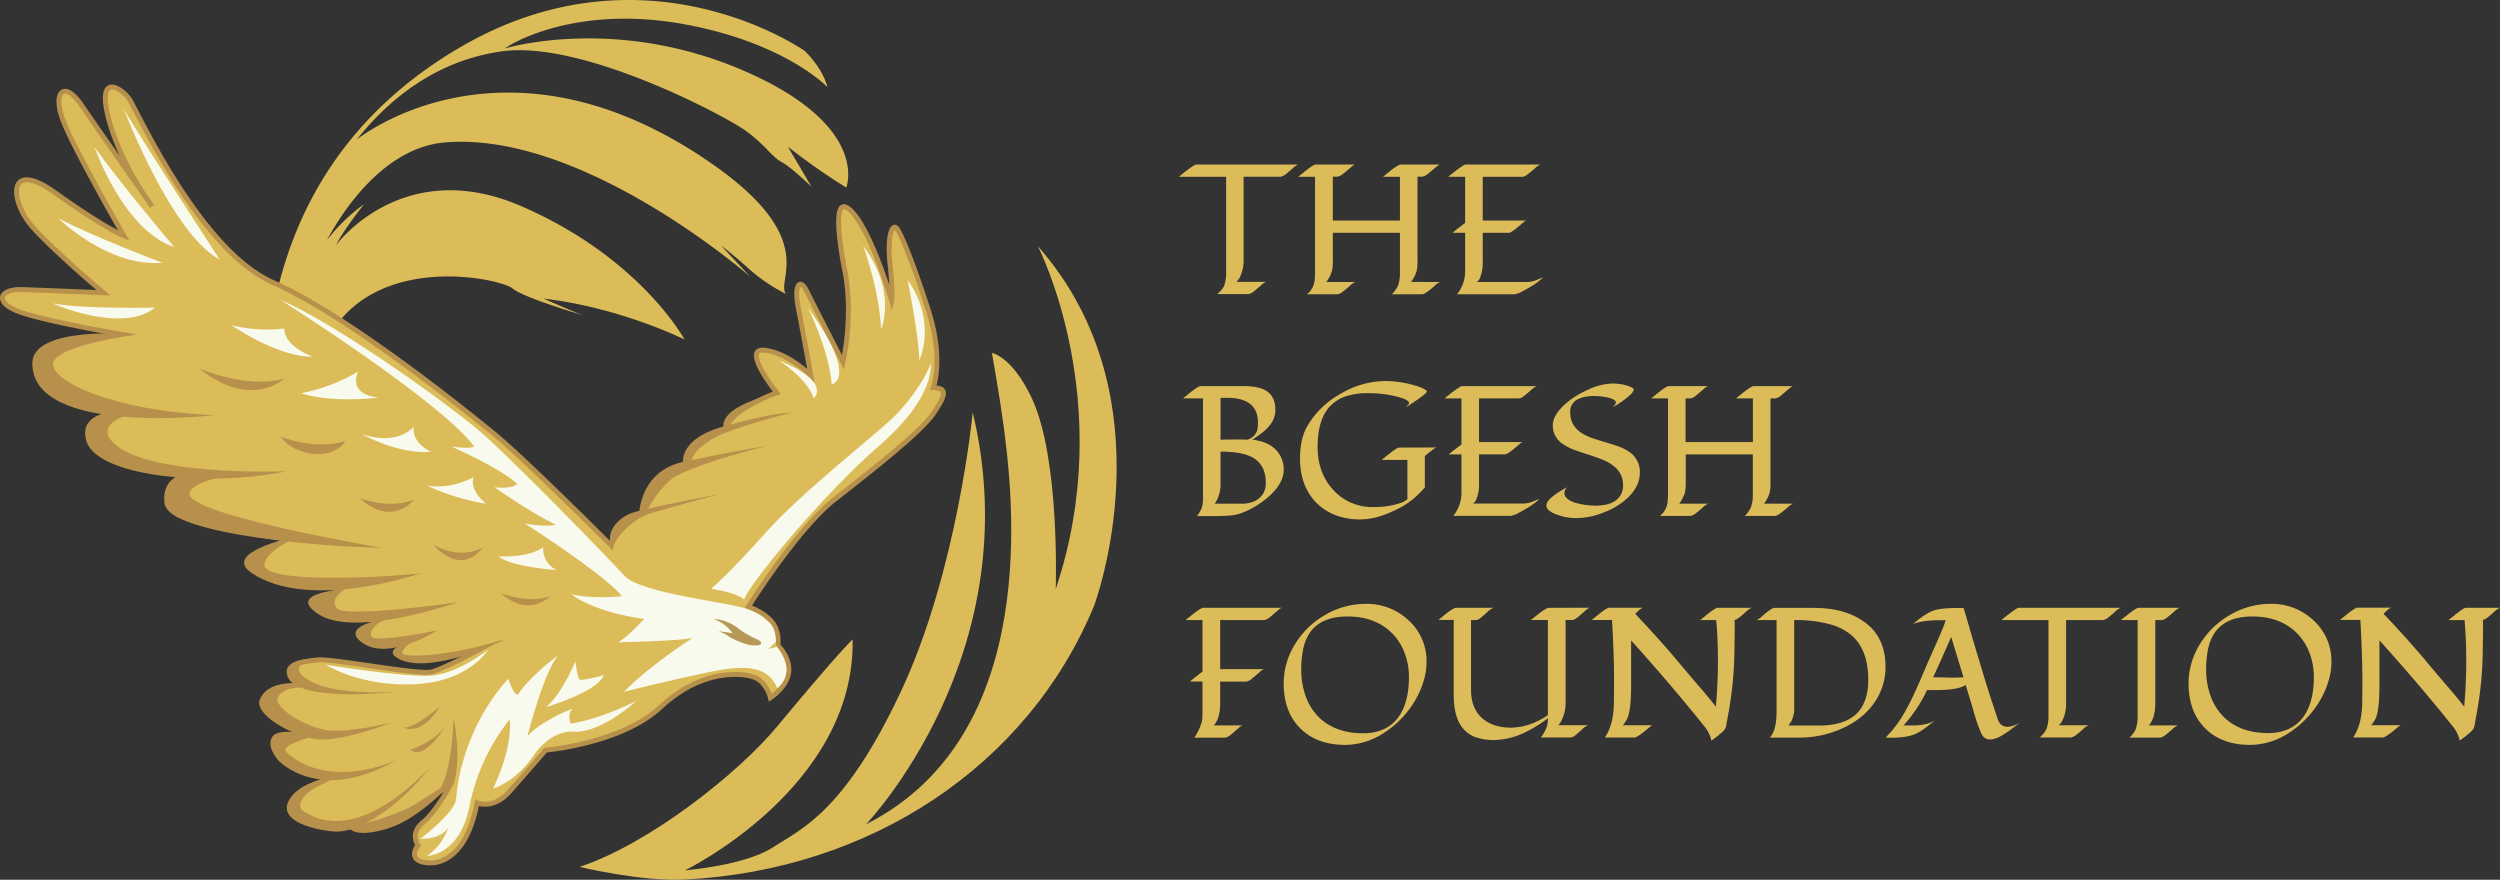 <svg id="Layer_1" data-name="Layer 1" xmlns="http://www.w3.org/2000/svg" viewBox="0 0 978.38 344.29"><rect x="0" y="0" width="978.38" height="344.29" fill="#333333" stroke="none"/><defs><style>.cls-1,.cls-2,.cls-3{fill:#dcbc58;}.cls-2{fill-rule:evenodd;}.cls-3{stroke:#b7914b;stroke-miterlimit:10;stroke-width:1.92px;}.cls-4{fill:#f9faee;}.cls-5{fill:#b7914c;}.cls-6{fill:#b69958;}</style></defs><path class="cls-1" d="M461.35,69.18q5.86-4.8,6.85-4.8H508a7.5,7.5,0,0,0-2.15,1.55c-1.13,1-1.92,1.66-2.36,2a5,5,0,0,1-2.33,1.24H486.69v32.3a15.27,15.27,0,0,1-1.44,7,6,6,0,0,1-1.41,1.84h11.64a7.26,7.26,0,0,0-2.19,1.55c-1.13,1-1.92,1.66-2.36,2a5,5,0,0,1-2.33,1.23H476.32A10,10,0,0,0,479,112a13.84,13.84,0,0,0,.85-5.22V69.18Z"/><path class="cls-1" d="M563.53,110.37a8.14,8.14,0,0,0-2.29,1.7q-3.63,3.11-4.59,3.1H544.72a12.75,12.75,0,0,0,2.37-3.32,14.32,14.32,0,0,0,.77-5.11V91.1H521.6v10.38a20.59,20.59,0,0,1-.32,4.55,14.72,14.72,0,0,1-2.22,4.34h11.33a7.26,7.26,0,0,0-2.19,1.55c-1.13,1-1.93,1.66-2.4,2a4.83,4.83,0,0,1-2.29,1.23h-12a8,8,0,0,0,3-5.61,26.16,26.16,0,0,0,.14-2.82V69.18h-6.6l1.38-1.09c3-2.48,4.81-3.71,5.47-3.71h15.42c-.28,0-1,.51-2.15,1.52s-2,1.69-2.44,2a4.78,4.78,0,0,1-2.29,1.24H521.6V86.3h26.26V69.18h-6.6l1.34-1.09c3-2.48,4.86-3.71,5.55-3.71h15.38c-.28,0-1,.51-2.15,1.52s-2,1.69-2.4,2a4.94,4.94,0,0,1-2.33,1.24h-1.9v32.3a21.24,21.24,0,0,1-.32,4.55,14.11,14.11,0,0,1-2.19,4.34Z"/><path class="cls-1" d="M566.78,69.18q5.87-4.8,6.85-4.8h29.15a8.46,8.46,0,0,0-2.29,1.68c-1.27,1.09-2.24,1.88-2.91,2.38a3.11,3.11,0,0,1-1.64.74H580.27V86.3h17.11a3,3,0,0,0-1.27.79c-.58.51-1.23,1.06-1.94,1.64q-2.79,2.37-3.67,2.37H580.27v11.51a15,15,0,0,1-1.2,6.42,2.6,2.6,0,0,1-1.21,1.34h19.63a10.5,10.5,0,0,0,4.17-.92l2.18-.92q-1.8,2.16-7.69,5.3a10,10,0,0,1-3.42,1.34H570.21a14.28,14.28,0,0,0,3.17-8.43V91.1h-4.94c2-1.65,3.69-2.93,4.94-3.85V69.18Z"/><path class="cls-1" d="M479.6,151.12l7,0q5.93,0,8.79,1.73,3.74,2.22,3.74,7.66,0,5.09-5.86,9.35c-1.08.78-2.13,1.52-3.14,2.23q8.5.94,11.26,7a10.78,10.78,0,0,1,1,4.54,10.24,10.24,0,0,1-.91,4.36,16.75,16.75,0,0,1-2.39,3.72,27.38,27.38,0,0,1-3.43,3.37,36.79,36.79,0,0,1-4,2.86c-3.77,2.29-7.07,3.54-9.92,3.78-2,.16-3.81.25-5.36.25h-7.94a14.78,14.78,0,0,0,1.87-3.18,13.75,13.75,0,0,0,.49-4.09V155.92H463q5.63-4.8,6.85-4.8Zm-1.94,38.55a13.14,13.14,0,0,1-2.26,7.44h9.85a12.59,12.59,0,0,0,6.1-1.14,8.46,8.46,0,0,0,3-2.79,8.09,8.09,0,0,0,1-4.36,13.21,13.21,0,0,0-.74-4.66,9.56,9.56,0,0,0-5-5.43,16.94,16.94,0,0,0-3.7-1.24,38.09,38.09,0,0,0-8.26-.74Zm0-17.58c1.48-.05,3.33-.08,5.54-.09s3.81,0,4.8.09a5.39,5.39,0,0,0,4.13-4.2,15.29,15.29,0,0,0,.18-2.47q0-9.75-12.18-9.74c-.85,0-1.67,0-2.47.07Z"/><path class="cls-1" d="M562,175.12a11.92,11.92,0,0,0-1.84,1.28c-1,.77-1.86,1.47-2.54,2.08v12.25a32.56,32.56,0,0,1-11.51,8.86q-7.49,3.66-13.48,3.67a27.25,27.25,0,0,1-10.33-1.78,21.37,21.37,0,0,1-7.35-4.93q-6.18-6.5-6.18-17.12,0-7.83,2.89-12.74a33.83,33.83,0,0,1,13-12.57,34.51,34.51,0,0,1,17.4-5,41.56,41.56,0,0,1,12,1.83,15.39,15.39,0,0,1,4,1.73.68.68,0,0,1,.36.53c0,.19-.19.45-.57.8s-.85.72-1.43,1.16-1.2.89-1.89,1.36-1.32.91-1.94,1.3a17.58,17.58,0,0,1-2.47,1.52.93.93,0,0,1,.25-.28l.46-.39c.4-.37.6-.68.6-.92q0-1.36-4.84-2.57a44.51,44.51,0,0,0-11-1.31,26.53,26.53,0,0,0-9.46,1.41,14.9,14.9,0,0,0-6,4.1q-4.49,5.22-4.48,15.53,0,10,5.93,16.59a20.48,20.48,0,0,0,16,6.92,32.34,32.34,0,0,0,10.49-1.56,8,8,0,0,0,2.71-1.51V180H540.73l1.34-1.13q4.56-3.71,5.51-3.71Z"/><path class="cls-1" d="M565.33,155.92q5.86-4.8,6.85-4.8h29.16a9,9,0,0,0-2.3,1.68c-1.27,1.09-2.24,1.89-2.91,2.38a3,3,0,0,1-1.64.74H578.82V173h17.12a3,3,0,0,0-1.27.8l-1.94,1.64c-1.86,1.58-3.09,2.36-3.68,2.36H578.82v11.51a15,15,0,0,1-1.2,6.43,2.64,2.64,0,0,1-1.2,1.33H596a10.66,10.66,0,0,0,4.17-.91l2.19-.92q-1.8,2.16-7.7,5.29a9.7,9.7,0,0,1-3.42,1.35H568.76a14.26,14.26,0,0,0,3.18-8.44V177.84h-5c2-1.64,3.7-2.93,5-3.84V155.92Z"/><path class="cls-1" d="M631.16,159.31c.8-.8,1.2-1.38,1.2-1.75a1.15,1.15,0,0,0-.51-.93,4.78,4.78,0,0,0-1.3-.67,12.55,12.55,0,0,0-1.77-.48q-1-.19-1.89-.3a28,28,0,0,0-3.12-.21,20,20,0,0,0-3,.25,10.21,10.21,0,0,0-3.09.95A5.18,5.18,0,0,0,614.5,161a9.69,9.69,0,0,0,1.19,5.13,10.11,10.11,0,0,0,3.08,3.2,19.63,19.63,0,0,0,4.36,2.12q2.46.84,5,1.58t5,1.59a18.27,18.27,0,0,1,4.36,2.15,9.36,9.36,0,0,1,4.27,8.16q0,5.12-4.34,9.49a27.83,27.83,0,0,1-9.85,6.14A28.83,28.83,0,0,1,617,202.76a20.23,20.23,0,0,1-5.7-.74,21.16,21.16,0,0,1-3.62-1.3c-1.65-.83-2.47-1.8-2.47-2.93q0-2.73,8.08-7.13a3.43,3.43,0,0,0-1.06,2.24,2.6,2.6,0,0,0,.69,1.83,5.89,5.89,0,0,0,1.79,1.31,12.76,12.76,0,0,0,2.45.9c.9.23,1.8.42,2.7.56a29,29,0,0,0,4.48.39,20.74,20.74,0,0,0,3.95-.37,10.22,10.22,0,0,0,3.46-1.29,7,7,0,0,0,3.43-6.46q0-6.84-8.69-10.16c-1.64-.61-3.33-1.2-5.06-1.75s-3.42-1.12-5.07-1.71A20.88,20.88,0,0,1,612,174a8.56,8.56,0,0,1-4.31-7.45q0-3.84,4.34-7.94a33.61,33.61,0,0,1,9.43-6.07,23.29,23.29,0,0,1,9.21-2.43,19.62,19.62,0,0,1,5.51.63,15.32,15.32,0,0,1,2.62,1,.93.93,0,0,1,.55.78,1.85,1.85,0,0,1-.49,1.06,12.65,12.65,0,0,1-1.27,1.32c-.52.47-1.09.94-1.72,1.41s-1.24.91-1.85,1.31A23.18,23.18,0,0,1,631.16,159.31Z"/><path class="cls-1" d="M701.65,197.11a8,8,0,0,0-2.29,1.7q-3.65,3.1-4.59,3.11H682.84a12.82,12.82,0,0,0,2.36-3.32,14.17,14.17,0,0,0,.78-5.12V177.84H659.72v10.38a21.18,21.18,0,0,1-.32,4.55,14.85,14.85,0,0,1-2.22,4.34h11.33a7.17,7.17,0,0,0-2.19,1.56q-1.7,1.49-2.4,2a4.85,4.85,0,0,1-2.3,1.24h-12a8,8,0,0,0,3-5.62,23.54,23.54,0,0,0,.15-2.82V155.92h-6.6l1.37-1.09q4.49-3.71,5.47-3.71h15.43c-.28,0-1,.51-2.16,1.52s-2,1.7-2.43,2.05a4.8,4.8,0,0,1-2.3,1.23h-1.9V173H686V155.92h-6.6l1.34-1.09q4.51-3.71,5.54-3.71h15.39c-.28,0-1,.51-2.15,1.52s-2,1.7-2.4,2.05a5,5,0,0,1-2.33,1.23h-1.91v32.3a21.38,21.38,0,0,1-.31,4.55,14.23,14.23,0,0,1-2.19,4.34Z"/><path class="cls-1" d="M464,242.67q5.76-4.8,6.85-4.8h30.81a3.76,3.76,0,0,0-1.49.95l-1.72,1.5c-.47.41-.93.79-1.37,1.11a4.8,4.8,0,0,1-2.3,1.24H477.52v19.2h17.12a3.85,3.85,0,0,0-1.49,1c-.68.6-1.26,1.1-1.73,1.5s-.93.78-1.37,1.13a4.6,4.6,0,0,1-2.3,1.24H477.52V275c0,4.23-.85,7.2-2.55,8.89H486.3a3.83,3.83,0,0,0-1.49.95l-1.72,1.5c-.47.42-.93.8-1.37,1.15a4.89,4.89,0,0,1-2.3,1.2h-12c2.11-3.29,3.17-6.11,3.17-8.44V266.71h-4.94q2.47-2,4.94-3.89V242.67Z"/><path class="cls-1" d="M558.28,259.22a25.72,25.72,0,0,1-1.24,7.61,34.42,34.42,0,0,1-3.41,7.59,38.25,38.25,0,0,1-5.17,6.76,36.09,36.09,0,0,1-6.53,5.43,28,28,0,0,1-15.42,4.91q-11.12,0-17.62-6.46t-6.52-17.54A29,29,0,0,1,507,251.81a32.69,32.69,0,0,1,11.72-11.22,31.32,31.32,0,0,1,15.85-4.27,23.73,23.73,0,0,1,16.62,6.39A21.46,21.46,0,0,1,558.28,259.22Zm-6.89,5.65a26,26,0,0,0-1.71-9.37,21.84,21.84,0,0,0-4.85-7.64q-6.57-6.6-17.47-6.6-14.24,0-17.19,12a38,38,0,0,0-.92,9,29.88,29.88,0,0,0,1.6,9.83,21.9,21.9,0,0,0,4.72,8q6.49,6.88,17.93,6.88,9.13,0,13.8-6.35Q551.4,274.93,551.39,264.87Z"/><path class="cls-1" d="M622.2,237.83a4.5,4.5,0,0,0-1.63,1l-1.83,1.63c-1.6,1.45-2.74,2.18-3.42,2.18H612.7v32.3a15.42,15.42,0,0,1-1.58,7,7.41,7.41,0,0,1-1.28,1.88h11.65a8.21,8.21,0,0,0-2.59,1.85c-1.17,1.07-2,1.83-2.65,2.28a2.89,2.89,0,0,1-1.64.67H603a13.87,13.87,0,0,0,2.46-4.63,18.44,18.44,0,0,0,.37-2.93,55,55,0,0,1-9.11,5.62,29.14,29.14,0,0,1-11.58,2.93,21.5,21.5,0,0,1-8-1.24,11.59,11.59,0,0,1-4.8-3.53q-3.42-4.31-3.42-12.92v-29.3h-6q.42-.31,1.38-1.11c.63-.53,1.31-1.07,2-1.64,1.82-1.36,3-2,3.43-2h14.72a8.48,8.48,0,0,0-2.6,1.86,34.43,34.43,0,0,1-2.65,2.27,2.8,2.8,0,0,1-1.64.67h-1.87v27.29q0,7.2,4.38,11.12,4.2,3.7,11.51,3.7a25.28,25.28,0,0,0,11.12-3.07,19.2,19.2,0,0,0,3.07-1.87V242.63h-6.64c.28-.21.75-.58,1.39-1.11s1.34-1.07,2.07-1.64c1.81-1.36,3-2,3.42-2Z"/><path class="cls-1" d="M671.51,276.55q.81-9.37.81-17.8c0-5.62-.22-11-.67-16.08h-6.28c.28-.21.74-.58,1.39-1.11s1.32-1.07,2-1.61c1.79-1.39,2.93-2.08,3.42-2.08h13.31a8.11,8.11,0,0,0-2.38,1.69c-1.07,1-1.91,1.69-2.51,2.16a4.64,4.64,0,0,1-1.78.91c0,.57.07,1.13.07,1.7V246l-.11,7.87A146,146,0,0,1,676,281.35c0,.24-.1.52-.15.85s-.1.67-.17,1a7.06,7.06,0,0,1-.43,1.78,4.33,4.33,0,0,1-.95,1.23,19.06,19.06,0,0,1-1.55,1.36c-.66.57-1.66,1.32-3,2.26a13.18,13.18,0,0,0-3-5.89q-12.6-15.75-28.41-33.32v17.4q0,10.33-1.59,13.37a14.62,14.62,0,0,1-1.62,2.44h11.4c-.28.21-.75.58-1.4,1.11s-1.32,1.08-2,1.64c-1.78,1.37-2.93,2.05-3.42,2.05H628.06q3-4.38,3.46-11.5.13-2.06.14-11.25t-.78-23.24h-8c.28-.21.75-.58,1.39-1.11s1.33-1.07,2-1.61c1.79-1.39,2.93-2.08,3.43-2.08H643a5.06,5.06,0,0,0-1.83,1.2c-.61.59-1,1-1.24,1.16q9.46,10,16.11,17.92t9.62,11.33Q668.65,272.91,671.51,276.55Z"/><path class="cls-1" d="M737.9,261a23.88,23.88,0,0,1-1.39,8.19,25.09,25.09,0,0,1-3.82,6.95,27.09,27.09,0,0,1-5.7,5.45,34.38,34.38,0,0,1-7,3.9,41,41,0,0,1-16,3.18H692.58q2.68-2.79,2.68-10.06V242.67H687.5a9.09,9.09,0,0,0,2.4-1.77q3.5-3,4.44-3l15.68,0q11.72,0,19.3,5.3Q737.9,249.1,737.9,261Zm-8,13.09a23.16,23.16,0,0,0,1.24-8,31.19,31.19,0,0,0-.94-8.1,19.71,19.71,0,0,0-2.7-6.09,16.67,16.67,0,0,0-4.3-4.36,23,23,0,0,0-5.76-2.86,49.29,49.29,0,0,0-15.28-2v34a11.28,11.28,0,0,1-1.06,5.47q-.45.74-1.2,1.8h11.76Q726.33,284,729.85,274.08Z"/><path class="cls-1" d="M744.93,283.9c.16,0,1.1,0,2.82,0a23,23,0,0,0,6.51-.67,14.69,14.69,0,0,0,3-1.24l-2.4,1.84a35.57,35.57,0,0,1-3.79,2.65,14.64,14.64,0,0,1-2.85,1.25,17.54,17.54,0,0,1-2.89.65,42.41,42.41,0,0,1-6,.32H738l0-.07.49-.56,1.4-1.54c.61-.67,1.42-1.68,2.43-3a44.16,44.16,0,0,0,3.3-5.19q1.79-3.16,3.32-6.47t3-6.69q1.41-3.39,2.91-6.8t3.06-6.88c1-2.32,1.81-4.13,2.34-5.45s.84-2.14.92-2.47a2.31,2.31,0,0,1,.4-.85H758.9q-6.55,0-10.2,1.48,4.88-4.23,8.16-5.33,3-.94,9.74-.95h1.87c1,3.36,2,6.78,3,10.23s2.05,6.92,3.09,10.38q3.39,11.29,5.1,16.38t2,6.05a8.47,8.47,0,0,0,.76,1.75,3.54,3.54,0,0,0,3.28,1.69,6.7,6.7,0,0,0,2.6-.56,16,16,0,0,0,2.1-1c-.85.63-1.6,1.21-2.26,1.73-1.7,1.29-2.78,2.08-3.25,2.38l-1.41.86a13,13,0,0,1-1.48.78q-4.95,2.19-6.67-1.66a68.06,68.06,0,0,1-3-8.7q-1.73-6-3.07-10.18-3,2.11-12.92,2h-2.19a55.75,55.75,0,0,1-7.76,12.18l-.64.74C745.23,283.58,744.93,283.92,744.93,283.9ZM757,265.05l7,.14c1.45,0,2.94-.05,4.44-.14q-1.62-5.16-4.83-15.78-3.5,8-7.1,15.88A3.48,3.48,0,0,1,757,265.05Z"/><path class="cls-1" d="M783.22,242.67q5.87-4.8,6.85-4.8h39.81a7.5,7.5,0,0,0-2.15,1.55c-1.13,1-1.92,1.66-2.36,2a5,5,0,0,1-2.33,1.24H808.57V275a15.27,15.27,0,0,1-1.45,7,6,6,0,0,1-1.41,1.84h11.64a7.4,7.4,0,0,0-2.18,1.55c-1.13,1-1.92,1.66-2.37,2a5,5,0,0,1-2.33,1.23H798.19a10.19,10.19,0,0,0,2.65-3.21,14.07,14.07,0,0,0,.84-5.23V242.67Z"/><path class="cls-1" d="M830,242.67q5.87-4.8,6.85-4.8h16.09a7.5,7.5,0,0,0-2.15,1.55q-1.69,1.49-2.4,2a4.78,4.78,0,0,1-2.29,1.24h-2.62V275c0,4.07-.84,7-2.54,8.89h11.33a7.26,7.26,0,0,0-2.19,1.55c-1.13,1-1.92,1.66-2.39,2a4.85,4.85,0,0,1-2.3,1.23h-12a9.88,9.88,0,0,0,2.37-3.18,14.61,14.61,0,0,0,.81-5.26V242.67Z"/><path class="cls-1" d="M912.41,259.22a25.4,25.4,0,0,1-1.24,7.61,34.85,34.85,0,0,1-3.4,7.59,38.73,38.73,0,0,1-5.17,6.76,36.44,36.44,0,0,1-6.53,5.43,28,28,0,0,1-15.43,4.91q-11.11,0-17.61-6.46t-6.53-17.54a29,29,0,0,1,4.62-15.71,32.77,32.77,0,0,1,11.72-11.22,31.35,31.35,0,0,1,15.85-4.27,23.7,23.7,0,0,1,16.62,6.39A21.43,21.43,0,0,1,912.41,259.22Zm-6.88,5.65a26,26,0,0,0-1.71-9.37,21.87,21.87,0,0,0-4.86-7.64q-6.57-6.6-17.47-6.6-14.22,0-17.19,12a38.5,38.5,0,0,0-.92,9A29.89,29.89,0,0,0,865,272a22,22,0,0,0,4.71,8q6.49,6.88,17.93,6.88,9.15,0,13.8-6.35Q905.53,274.93,905.53,264.87Z"/><path class="cls-1" d="M964.37,276.55q.81-9.37.81-17.8c0-5.62-.23-11-.67-16.08h-6.28c.28-.21.74-.58,1.39-1.11s1.32-1.07,2-1.61c1.79-1.39,2.93-2.08,3.42-2.08h13.31a8.11,8.11,0,0,0-2.38,1.69c-1.08,1-1.91,1.69-2.51,2.16a4.64,4.64,0,0,1-1.78.91c0,.57.07,1.13.07,1.7V246l-.11,7.87a145.18,145.18,0,0,1-2.79,27.46c0,.24-.09.52-.14.85s-.1.67-.17,1a7.06,7.06,0,0,1-.43,1.78,4.33,4.33,0,0,1-.95,1.23,19.06,19.06,0,0,1-1.55,1.36c-.66.57-1.66,1.32-3,2.26a13.29,13.29,0,0,0-3-5.89q-12.6-15.75-28.41-33.32v17.4q0,10.33-1.59,13.37a14,14,0,0,1-1.63,2.44h11.41c-.29.21-.75.58-1.4,1.11s-1.32,1.08-2,1.64c-1.79,1.37-2.93,2.05-3.42,2.05H920.92q3-4.38,3.46-11.5.14-2.06.14-11.25t-.78-23.24h-8c.28-.21.74-.58,1.39-1.11s1.32-1.07,2-1.61c1.79-1.39,2.93-2.08,3.42-2.08h13.31a5.06,5.06,0,0,0-1.83,1.2c-.62.59-1,1-1.24,1.16q9.47,10,16.11,17.92t9.62,11.33Q961.51,272.91,964.37,276.55Z"/><path class="cls-1" d="M268.05,344.2c72.14-3.6,134.13-44.23,160.1-107.08,0,0,30.61-81.14-22-140.81,0,0,31.59,60.95,7,134.28,0,0,1.79-51-9.34-74.73-7.71-16.42-15.61-17.74-15.61-17.74s3.13,17.7,4.52,28.2c3.37,25.66,15.79,121.1-53.78,156.26,0,0,64.31-67,41.74-161.18,0,0-5.88,61.9-28.14,109.29s-39.13,53.78-50.06,60.92-34.41,9-34.41,9,66.65-32.32,65.6-90.36c0,0-5.17,4.66-29.43,33.93-15.33,18.51-50.3,46.15-77.37,55.05C226.85,339.26,250.59,345.07,268.05,344.2Z"/><path class="cls-2" d="M114.56,229.13C106,201.72,75.23,80.8,179,19.14c73.2-43.51,135.91.78,135.91.78s6.85,6.34,8.92,14.2c0,0-16.29-17.31-55.91-24.61s-65,5.63-70.36,9.46c0,0,42.78-13.12,93.09,8.52s40.54,45.92,40.54,45.92a252,252,0,0,1-22.86-16s6.52,11,9.23,15.68c0,0-7.41-7.3-11.66-9.67s-6.14-6.46-14-12.2S228,15.66,196.4,20.09C167.17,24.18,149,42.9,139.59,54.65c0,0,58.09-47.47,139.84,10,41.35,29.09,24.07,44.9,28.13,50.38a67.69,67.69,0,0,1-14.18-9.56C287,99.68,282.11,96,282.11,96L293.6,108.3S228.36,51.19,174.11,55.74c-25.46,2.13-42,30.43-46.11,38.2a68.71,68.71,0,0,1,14.45-14s-7.75,9.68-11,16.07c0,0,25.86-35.53,72.51-15.35s63.93,52.21,63.93,52.21-24.87-12.48-55.12-16c0,0,11.59,5.19,15,6.3S205,116.7,200.62,112.91s-52.68-14.55-71.78,18.59c-17.82,30.92-18.63,70.37-13.57,97.58"/><path class="cls-3" d="M213.55,293.55s29.56-2.49,45-16.86S289,263.16,294.5,264.81s7,8.26,7,8.26,8.18-5.25,7.14-12.41a14.81,14.81,0,0,0-4.26-8.09s1.13-6.08-3.19-10.15a21.22,21.22,0,0,0-8.34-4.89s19-30.53,33.91-42.18,33.59-26.3,38.48-33.48c5.65-8.27,5-9.9,0-10.15,0,0,4.27-11-2-30.46s-10.53-29.34-12.16-31.72-4,2-2.76,13.79.63,14.42.63,14.42-8-28-16.3-35.6-2.55,21.17-2,23.94c2.26,11.41,1.51,25.2-.75,35.73,0,0-11.4-22.19-14.16-27.83s-5-2.13-3.39,6.14,5,26.83,5,26.83-8.9-8.9-18.18-9.91S304,153.73,304,153.73s-17.8,6.14-20.18,14.29c0,0-12.91,5.51-15.79,13.54,0,0-14.67,11.65-15.8,18.3,0,0-11.66,7.52-13,13.66,0,0-33.47-33.47-45-43S136,123.39,106.92,110.6,53.52,42.91,50.51,38.65s-12.79-10.53-8,7.77S59.53,80.77,59.53,80.77,38.22,50.43,31.7,40.9s-11.28-5-7,6.27S48.5,92.3,48.5,92.3s-7.52-3-26.82-16.8S3.87,79,12.9,89s27.58,25.57,27.58,25.57-24.07-1-32.09-1.25-10.83,4.51-1.91,8.27,41.27,9.28,41.27,9.28-27.09,4.45-30.84,9.28c-4,5.16,6.8,14.89,29.08,22.06,0,0-11,6.77-5.76,11.78s37.36,14.3,37.36,14.3-13,6-10.53,11,35.85,10.78,45.88,11.53c0,0-19.81,9.53-7.27,14.29a78.32,78.32,0,0,0,28.08,5s-7.53,4.76-3.76,9.52,19.8,2.26,19.8,2.26-8.52,3.51-5,8.27,14.29,1,14.29,1-5,4.51-1.76,6,22.32-.75,30.84-3.26c0,0-13.79,7.52-19.05,9S130,257.52,124,258.28s-16.3,2-2.51,9.52c0,0-16,.25-18,5.77s12,11.28,19.56,13.29c0,0-16.3.5-16,4s9,11,24.82,12.28c0,0-25.32,10.53-16.8,15.55S144,327,159.82,317.45s16.8-11,16.8-11-5.52,10.78-11,15.3-2,9-2,9-4.51,5.52,2.51,6.77,16.8-3.26,20.56-23.31c0,0,6.27,2.75,12.53-4.27S213.55,293.55,213.55,293.55Z"/><path class="cls-4" d="M244.19,270.69s21.43-5.27,33.84-7.78,22.28-2.91,26.17,6.37c0,0,8.5-5.69-.64-16.86,0,0,.74-5.89-2.49-8.83s-3.9-3.27-8.09-5.08c-6.31-2.73-42.27-6.06-48.79-13.33s-43-44.63-55.41-55.53-56.79-42.75-79-52.28c0,0,62.68,39.62,75.84,57.42,0,0-2,1-8.9,0,0,0,18.81,8.27,25.7,14.54,0,0-1.25,2.13-8.9,1.38,0,0,13.92,9.78,24,14.66,0,0-4,1-12.16-.5,0,0,30.71,19.56,38.11,28.46,0,0-11.29,1.25-19.81-.75,0,0,7.77,6.77,28.45,9.65,0,0-6,6.64-10.15,9.15,0,0,26.33-.63,29.21-1.75C271.14,249.63,255.47,259.4,244.19,270.69Z"/><path class="cls-4" d="M198.93,265.67s-17.8,17.68-20.43,47c-.49,5.44-14,15.55-14,15.55s7.52.62,10.91-4.27a22.17,22.17,0,0,1-8.28,11s12.91,0,16.67-19.81a79.26,79.26,0,0,1,15.67-33.6s1.63,9.91-6.51,27.08c0,0,8.59-2.38,15.76-12.79s15.45-9.52,15.45-9.52,9.28,1.75,24.82-12c0,0-13.16,6.9-25.7,8.9,0,0-1.38-4,.63-5.51s-13.23,4.89-17.52,10.53c0,0,6.36-25.33,12.13-31.84,0,0-11.41,8.39-15.8,15.41C202.69,271.81,201.31,272.69,198.93,265.67Z"/><path class="cls-4" d="M225.2,258.84s-5.36,12.88-11.47,17.86c0,0,20.3-5.92,22.56-12.5,0,0-5.83,1.79-9.31,1.88C227,266.08,226,265.8,225.2,258.84Z"/><path class="cls-4" d="M278.28,230.45s7.4-6.27,21.44-22.07,44.13-39.23,50.52-45.63,12.91-16.29,13.92-20.56c0,0,2.5,12.66-19.94,32.1s-51.77,55.15-53,60.42C291.2,234.71,289.44,232.08,278.28,230.45Z"/><path class="cls-5" d="M239.49,214.34s4.82-10.16,14.79-13.29,27.51-7.71,27.51-7.71-30.56,5.71-35.16,7.65S236.64,207.91,239.49,214.34Z"/><path class="cls-5" d="M250.2,200.49s.6-16.11,17-19.68S301,174.35,301,174.35s-35.28,8.4-40.67,15.1a61.06,61.06,0,0,0-7.4,11Z"/><path class="cls-5" d="M267.54,182.9s-3.84-10.49,15.53-16,27-5.5,27-5.5-29,7.13-35.1,12.54c-4.53,4-4.92,8.37-4.92,8.37Z"/><path class="cls-5" d="M283.6,168.4s-5.75-8.31,21.2-14.74C304.8,153.66,287.08,159.81,283.6,168.4Z"/><path class="cls-4" d="M304.8,141.06s11.09,7,13.66,14.8C318.46,155.86,325.92,149.65,304.8,141.06Z"/><path class="cls-4" d="M316.21,120.44s8.08,16.08,9.3,30C325.51,150.44,336.42,148.37,316.21,120.44Z"/><path class="cls-1" d="M303.63,251.11a13.1,13.1,0,0,1-.07,1.31l.59.71a34.78,34.78,0,0,0-3.53.94Z"/><path class="cls-4" d="M337.83,96.31s6.27,16.8,7,32.6C344.85,128.91,351.24,113.86,337.83,96.31Z"/><path class="cls-4" d="M355.22,109.6s4.63,23.32,4.51,31.46C359.73,141.06,367,126.4,355.22,109.6Z"/><path class="cls-5" d="M196.05,232.2s11.66,4.39,19.43,1C215.48,233.2,207.21,242.1,196.05,232.2Z"/><path class="cls-5" d="M169.47,213.15s10,6.26,19.31,1.19C188.78,214.34,181.51,226.06,169.47,213.15Z"/><path class="cls-5" d="M140.64,194.84s11.53,4.77,21.44.63C162.08,195.47,153.55,206.75,140.64,194.84Z"/><path class="cls-5" d="M109.8,170.78s12.66,5.64,25.33,1.88c0,0-3.26,6-12.67,4.92S109.8,170.78,109.8,170.78Z"/><path class="cls-5" d="M78,144.2s18.55,8.19,33.35,3.93C111.31,148.13,98.27,160.62,78,144.2Z"/><path class="cls-4" d="M140.24,145.35s-4.89,8.78,8,10.28c0,0-18.43,2.26-30.34-1.75A70.16,70.16,0,0,0,140.24,145.35Z"/><path class="cls-4" d="M141.81,170s14,7.94,26.83,6.81c0,0-7.53-3.26-6.77-9.78C161.87,167,156.1,174.57,141.81,170Z"/><path class="cls-4" d="M167.06,190a88.28,88.28,0,0,0,23.31,7.15c-.17.16-6.85-5.32-5-10.41C185.36,186.77,176.33,191.79,167.06,190Z"/><path class="cls-4" d="M195,217.74s11.85.71,17.58-3.56a9.19,9.19,0,0,0,5.24,8.9S200.47,222,195,217.74Z"/><path class="cls-4" d="M90.62,127.28s18.18,12.66,31.84,12.28c0,0-11.28-3.76-11.15-11A58.3,58.3,0,0,1,90.62,127.28Z"/><path class="cls-4" d="M20.8,118.75c-1.06-.21,27,12.16,39.86,1.63C60.66,120.38,32.08,121,20.8,118.75Z"/><path class="cls-4" d="M22.8,85.41s19.56,19.3,40.75,17.42C63.55,102.83,36.84,92.8,22.8,85.41Z"/><path class="cls-4" d="M37,57.58S48.13,90,68.18,96.69C68.18,96.69,46.75,71.37,37,57.58Z"/><path class="cls-4" d="M48.38,42.53s18.68,49,37.6,59.05C86,101.58,53,51,48.38,42.53Z"/><path class="cls-5" d="M120.35,267.25s-13.43,2.93-11.68,7.32,11.29,9.78,18.93,11.16,25.45-2.88,25.45-2.88-20.12,7.91-29.71,6.39-24.09-9.77-21.62-15.54C104.35,267.56,111.75,267,120.35,267.25Z"/><path class="cls-5" d="M123,288.07s-13.2-3.83-16.26.06S109,297.9,110,298.6s16.65,15.46,45.23-1.21c0,0-25.94,12.46-43.11-3C109,291.6,123,288.07,123,288.07Z"/><path class="cls-5" d="M168.82,299.66s-28.54,33.11-50.5,17.44c-2-1.44-1.54-7.49,15-13.85,0,0-17,1.95-20.61,10.79s15.4,11.43,19,11.43C140.51,325.47,155.86,316.43,168.82,299.66Z"/><path class="cls-5" d="M160.68,293.33s8.84-2.55,13.59-9.12C174.27,284.21,166.06,298.17,160.68,293.33Z"/><path class="cls-5" d="M157.93,284.7s6.63,3.92,14.33-8.34C172.26,276.36,162.46,285.15,157.93,284.7Z"/><path class="cls-5" d="M177.5,280.85s3.37,15.71,0,26l-6.67,3.73S176.62,306.41,177.5,280.85Z"/><path class="cls-5" d="M122.72,257.78s-12,2.73-1.35,8.75,34.42,4.16,34.42,4.16-39.51,4.63-43.25-6C110,257.51,122.72,257.78,122.72,257.78Z"/><path class="cls-5" d="M136.47,323.68s23-4,40.15-17.27c0,0-12.41,14.29-25.57,18.06S136.47,323.68,136.47,323.68Z"/><path class="cls-4" d="M127.49,260.16s13.65,8.71,35,7.61S191,254.26,191,254.26s-11.91,9.53-22.57,10.16S127.49,260.16,127.49,260.16Z"/><path class="cls-6" d="M279.26,242.26a14.76,14.76,0,0,1,5.92,1.44c4.17,1.76,3.41,3,11.44,6.68,1.91.88,1.82,2.21-1,2.21-1.87,0-3.51-.14-9-2.68-1.38-.65-1.94-1.57-5.42-2.85a44.73,44.73,0,0,1,5.52.81A15,15,0,0,0,279.26,242.26Z"/><path class="cls-5" d="M90.49,186.05s-28-7.53-26.14,10.81c1.29,12.91,68.33,17.48,84.88,17.48,0,0-76.56-12.91-75-21.28C75.17,188.05,90.49,186.05,90.49,186.05Z"/><path class="cls-5" d="M114.49,210.29s-11.83,7-11,11.13c1.53,7.2,48.89,4.32,60.93,3,0,0-43.94,15.15-66.19-.38C87,216.18,114.49,210.29,114.49,210.29Z"/><path class="cls-5" d="M135.13,230.59s-6.32,3.26-3.39,7.38,47.39-2.26,47.39-2.26-39.37,13.79-53.91,5S135.13,230.59,135.13,230.59Z"/><path class="cls-5" d="M112.2,184.43s-57.93,2.34-69-12.47c-4.75-6.35,6.59-10.77,14.11-10.56,0,0-27.08-4.3-23.7,10.56S82.13,190.68,112.2,184.43Z"/><path class="cls-5" d="M52.67,130.82s-31,4.54-31.9,11.37,23,18.56,63.08,20.31c0,0-71.2,8.36-71.2-20.31C12.65,127.28,52.67,130.82,52.67,130.82Z"/><path class="cls-5" d="M150.31,242.26s-6.63,4.21-5,6.84,26-2.45,26-2.45-19.07,12.17-29.37,5C132.4,245,150.31,242.26,150.31,242.26Z"/><path class="cls-5" d="M161.59,250.79s-5.9,4.19-3.66,5.23c3.33,1.54,18.85.47,39.62-5.74,0,0-29.12,14.36-41.76,7.43C148.76,253.86,161.59,250.79,161.59,250.79Z"/></svg>